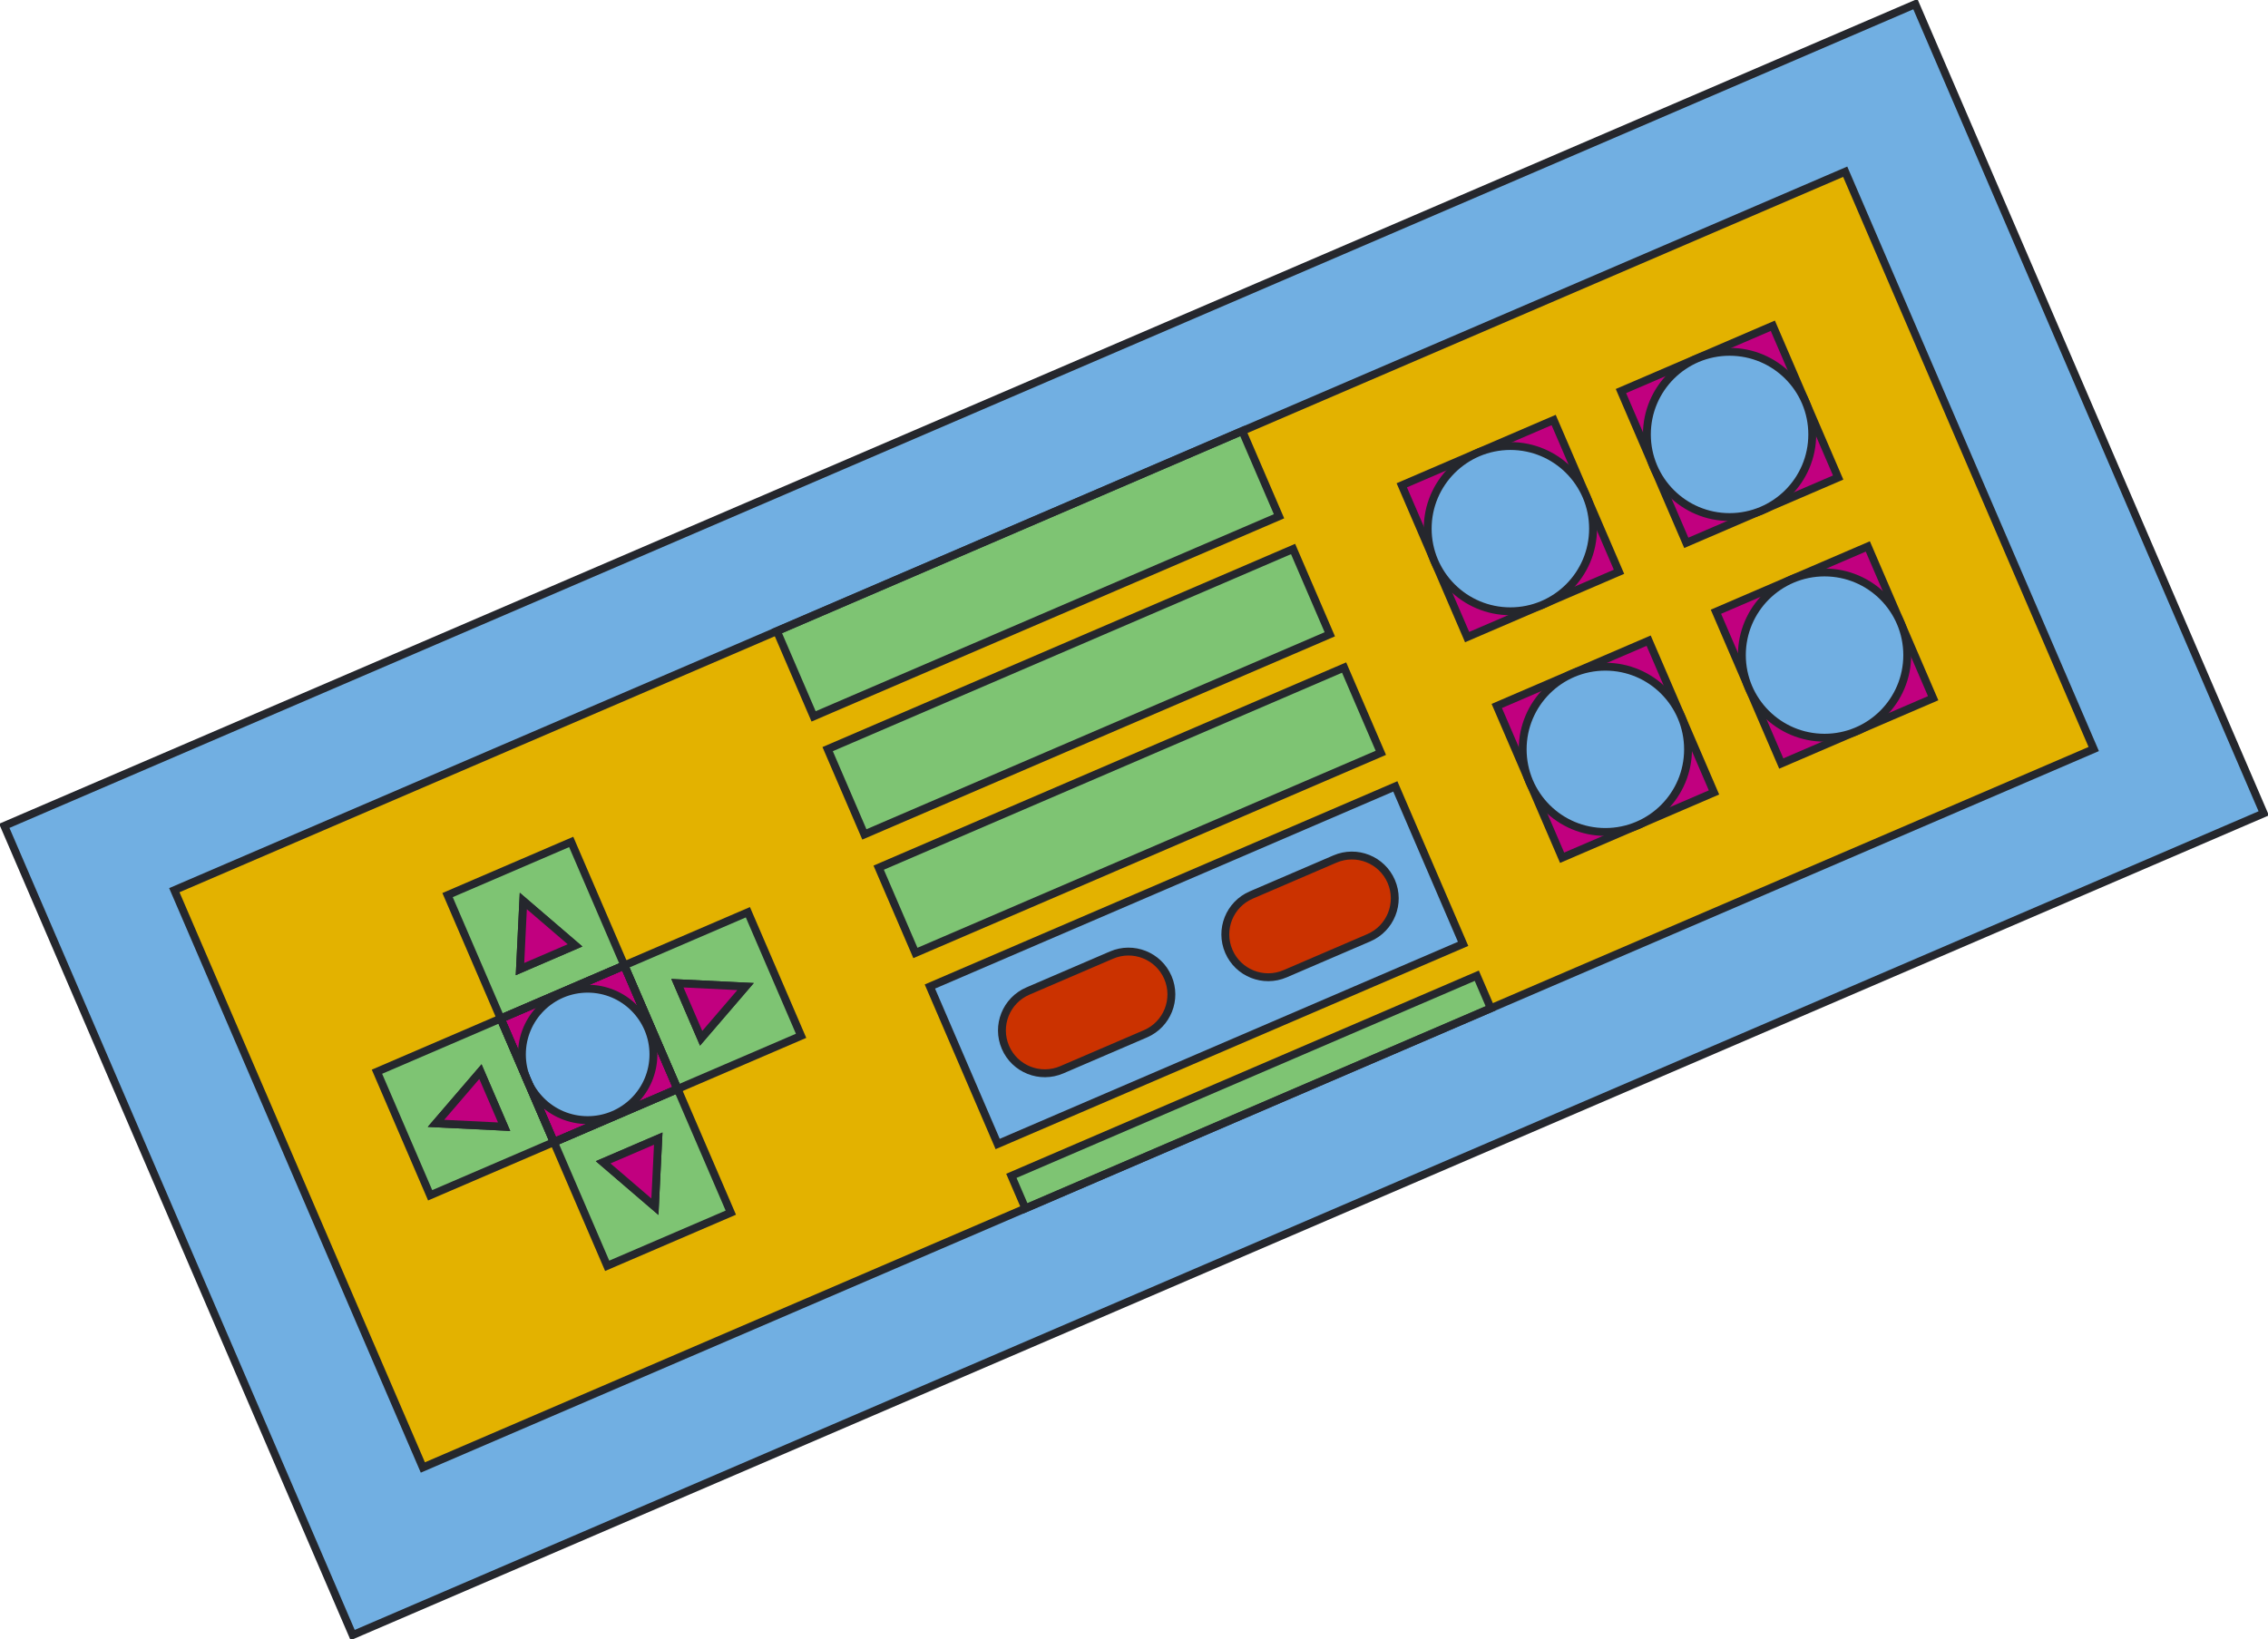 <svg xmlns="http://www.w3.org/2000/svg" width="740" height="535" viewBox="0 0 740 535" fill="none"><g clip-path="url(#clip0_11_503)"><path d="M624.94 1.342L1.397 269.51L115.067 533.592L738.61 265.423L624.94 1.342Z" fill="#71AFE2"></path><path d="M602.049 56.041L56.877 290.504L137.968 478.897L683.141 244.434L602.049 56.041Z" fill="#E3B200"></path><path d="M455.26 256.634L303.402 321.944L325.521 373.331L477.379 308.021L455.26 256.634Z" fill="#71AFE2"></path><path d="M435.556 280.336L408.262 292.074C401.162 295.128 397.882 303.355 400.936 310.45C403.99 317.545 412.221 320.822 419.321 317.768L446.616 306.029C453.716 302.976 456.996 294.749 453.942 287.653C450.888 280.558 442.657 277.282 435.556 280.336Z" fill="#CB3200"></path><path d="M362.672 311.678L335.378 323.417C328.278 326.471 324.997 334.698 328.051 341.793C331.105 348.888 339.337 352.164 346.437 349.111L373.732 337.372C380.832 334.319 384.112 326.091 381.058 318.996C378.004 311.901 369.773 308.625 362.672 311.678Z" fill="#CB3200"></path><path d="M186.371 274.756L146.031 292.105L163.388 332.428L203.728 315.079L186.371 274.756Z" fill="#7EC473"></path><path d="M221.091 355.412L180.751 372.761L198.108 413.084L238.448 395.735L221.091 355.412Z" fill="#7EC473"></path><path d="M122.995 349.747L140.351 390.07L180.691 372.721L163.335 332.398L122.995 349.747Z" fill="#7EC473"></path><path d="M203.679 315.056L221.036 355.378L261.376 338.029L244.019 297.706L203.679 315.056Z" fill="#7EC473"></path><path d="M405.336 140.643L253.478 205.952L265.459 233.788L417.317 168.478L405.336 140.643Z" fill="#7EC473"></path><path d="M421.903 179.159L270.045 244.469L282.027 272.304L433.884 206.995L421.903 179.159Z" fill="#7EC473"></path><path d="M438.554 217.844L286.696 283.154L298.677 310.989L450.535 245.679L438.554 217.844Z" fill="#7EC473"></path><path d="M481.845 318.414L329.987 383.723L334.561 394.349L486.419 329.039L481.845 318.414Z" fill="#7EC473"></path><path d="M624.94 1.342L1.397 269.51L115.067 533.592L738.61 265.423L624.94 1.342Z" stroke="#25272D" stroke-width="2.57" stroke-miterlimit="10"></path><path d="M602.049 56.041L56.877 290.504L137.968 478.897L683.141 244.434L602.049 56.041Z" stroke="#25272D" stroke-width="2.57" stroke-miterlimit="10"></path><path d="M405.336 140.643L253.478 205.952L265.459 233.788L417.317 168.478L405.336 140.643Z" stroke="#25272D" stroke-width="2.57" stroke-miterlimit="10"></path><path d="M421.903 179.159L270.045 244.469L282.027 272.304L433.884 206.995L421.903 179.159Z" stroke="#25272D" stroke-width="2.57" stroke-miterlimit="10"></path><path d="M438.554 217.844L286.696 283.154L298.677 310.989L450.535 245.679L438.554 217.844Z" stroke="#25272D" stroke-width="2.57" stroke-miterlimit="10"></path><path d="M481.845 318.414L329.987 383.723L334.561 394.349L486.419 329.039L481.845 318.414Z" stroke="#25272D" stroke-width="2.57" stroke-miterlimit="10"></path><path d="M455.26 256.634L303.402 321.944L325.521 373.331L477.379 308.021L455.26 256.634Z" stroke="#25272D" stroke-width="2.57" stroke-miterlimit="10"></path><path d="M435.556 280.336L408.262 292.074C401.162 295.128 397.882 303.355 400.936 310.45C403.99 317.545 412.221 320.822 419.321 317.768L446.616 306.029C453.716 302.976 456.996 294.749 453.942 287.653C450.888 280.558 442.657 277.282 435.556 280.336Z" stroke="#25272D" stroke-width="2.57" stroke-miterlimit="10"></path><path d="M163.339 332.392L180.696 372.715L221.036 355.366L203.679 315.043L163.339 332.392Z" fill="#C1007F" stroke="#25272D" stroke-width="2.57" stroke-miterlimit="10"></path><path d="M362.672 311.678L335.378 323.417C328.278 326.471 324.997 334.698 328.051 341.793C331.105 348.888 339.337 352.164 346.437 349.111L373.732 337.372C380.832 334.319 384.112 326.091 381.058 318.996C378.004 311.901 369.773 308.625 362.672 311.678Z" stroke="#25272D" stroke-width="2.57" stroke-miterlimit="10"></path><path d="M506.924 137.062L457.37 158.374L478.691 207.907L528.245 186.595L506.924 137.062Z" fill="#C1007F"></path><path d="M578.432 106.305L528.878 127.617L550.199 177.15L599.753 155.838L578.432 106.305Z" fill="#C1007F"></path><path d="M537.92 209.072L488.365 230.384L509.686 279.917L559.241 258.605L537.92 209.072Z" fill="#C1007F"></path><path d="M609.428 178.323L559.874 199.635L581.194 249.169L630.749 227.857L609.428 178.323Z" fill="#C1007F"></path><path d="M506.924 137.062L457.37 158.374L478.691 207.907L528.245 186.595L506.924 137.062Z" stroke="#25272D" stroke-width="2.57" stroke-miterlimit="10"></path><path d="M578.432 106.305L528.878 127.617L550.199 177.15L599.753 155.838L578.432 106.305Z" stroke="#25272D" stroke-width="2.57" stroke-miterlimit="10"></path><path d="M537.92 209.072L488.365 230.384L509.686 279.917L559.241 258.605L537.92 209.072Z" stroke="#25272D" stroke-width="2.57" stroke-miterlimit="10"></path><path d="M609.428 178.323L559.874 199.635L581.194 249.169L630.749 227.857L609.428 178.323Z" stroke="#25272D" stroke-width="2.57" stroke-miterlimit="10"></path><path d="M191.742 365.543C203.591 365.543 213.197 355.941 213.197 344.097C213.197 332.253 203.591 322.651 191.742 322.651C179.893 322.651 170.287 332.253 170.287 344.097C170.287 355.941 179.893 365.543 191.742 365.543Z" fill="#71AFE2"></path><path d="M492.803 199.488C507.702 199.488 519.78 187.415 519.78 172.522C519.78 157.629 507.702 145.556 492.803 145.556C477.904 145.556 465.826 157.629 465.826 172.522C465.826 187.415 477.904 199.488 492.803 199.488Z" fill="#71AFE2"></path><path d="M564.322 168.741C579.221 168.741 591.299 156.668 591.299 141.775C591.299 126.882 579.221 114.809 564.322 114.809C549.423 114.809 537.345 126.882 537.345 141.775C537.345 156.668 549.423 168.741 564.322 168.741Z" fill="#71AFE2"></path><path d="M523.794 271.504C538.694 271.504 550.772 259.431 550.772 244.538C550.772 229.645 538.694 217.572 523.794 217.572C508.895 217.572 496.817 229.645 496.817 244.538C496.817 259.431 508.895 271.504 523.794 271.504Z" fill="#71AFE2"></path><path d="M595.313 240.748C610.213 240.748 622.291 228.675 622.291 213.783C622.291 198.89 610.213 186.817 595.313 186.817C580.414 186.817 568.336 198.89 568.336 213.783C568.336 228.675 580.414 240.748 595.313 240.748Z" fill="#71AFE2"></path><path d="M492.803 199.488C507.702 199.488 519.78 187.415 519.78 172.522C519.78 157.629 507.702 145.556 492.803 145.556C477.904 145.556 465.826 157.629 465.826 172.522C465.826 187.415 477.904 199.488 492.803 199.488Z" stroke="#25272D" stroke-width="2.57" stroke-miterlimit="10"></path><path d="M564.322 168.741C579.221 168.741 591.299 156.668 591.299 141.775C591.299 126.882 579.221 114.809 564.322 114.809C549.423 114.809 537.345 126.882 537.345 141.775C537.345 156.668 549.423 168.741 564.322 168.741Z" stroke="#25272D" stroke-width="2.57" stroke-miterlimit="10"></path><path d="M523.794 271.504C538.694 271.504 550.772 259.431 550.772 244.538C550.772 229.645 538.694 217.572 523.794 217.572C508.895 217.572 496.817 229.645 496.817 244.538C496.817 259.431 508.895 271.504 523.794 271.504Z" stroke="#25272D" stroke-width="2.57" stroke-miterlimit="10"></path><path d="M595.313 240.748C610.213 240.748 622.291 228.675 622.291 213.783C622.291 198.89 610.213 186.817 595.313 186.817C580.414 186.817 568.336 198.89 568.336 213.783C568.336 228.675 580.414 240.748 595.313 240.748Z" stroke="#25272D" stroke-width="2.57" stroke-miterlimit="10"></path><path d="M186.371 274.756L146.031 292.105L163.388 332.428L203.728 315.079L186.371 274.756Z" stroke="#25272D" stroke-width="2.57" stroke-miterlimit="10"></path><path d="M203.739 315.086L163.399 332.435L180.756 372.758L221.096 355.409L203.739 315.086Z" stroke="#25272D" stroke-width="2.57" stroke-miterlimit="10"></path><path d="M221.091 355.412L180.751 372.761L198.108 413.084L238.448 395.735L221.091 355.412Z" stroke="#25272D" stroke-width="2.57" stroke-miterlimit="10"></path><path d="M122.995 349.747L140.351 390.07L180.691 372.721L163.335 332.398L122.995 349.747Z" stroke="#25272D" stroke-width="2.57" stroke-miterlimit="10"></path><path d="M163.339 332.392L180.696 372.715L221.036 355.366L203.679 315.043L163.339 332.392Z" stroke="#25272D" stroke-width="2.57" stroke-miterlimit="10"></path><path d="M203.679 315.056L221.036 355.378L261.376 338.029L244.019 297.706L203.679 315.056Z" stroke="#25272D" stroke-width="2.57" stroke-miterlimit="10"></path><path d="M221.027 320.863L228.767 338.832L243.265 321.951L221.027 320.863Z" stroke="#25272D" stroke-width="2.57" stroke-miterlimit="10"></path><path d="M164.485 367.685L156.753 349.716L142.255 366.597L164.485 367.685Z" stroke="#25272D" stroke-width="2.57" stroke-miterlimit="10"></path><path d="M169.661 316.25L187.629 308.513L170.741 294.021L169.661 316.25Z" stroke="#25272D" stroke-width="2.57" stroke-miterlimit="10"></path><path d="M214.772 371.573L196.795 379.302L213.684 393.802L214.772 371.573Z" stroke="#25272D" stroke-width="2.57" stroke-miterlimit="10"></path><path d="M221.027 320.863L228.767 338.832L243.265 321.951L221.027 320.863Z" fill="#C1007F" stroke="#25272D" stroke-width="2.57" stroke-miterlimit="10"></path><path d="M164.485 367.685L156.753 349.716L142.255 366.597L164.485 367.685Z" fill="#C1007F" stroke="#25272D" stroke-width="2.57" stroke-miterlimit="10"></path><path d="M169.661 316.25L187.629 308.513L170.741 294.021L169.661 316.25Z" fill="#C1007F" stroke="#25272D" stroke-width="2.57" stroke-miterlimit="10"></path><path d="M214.772 371.573L196.795 379.302L213.684 393.802L214.772 371.573Z" fill="#C1007F" stroke="#25272D" stroke-width="2.57" stroke-miterlimit="10"></path><path d="M191.742 365.543C203.591 365.543 213.197 355.941 213.197 344.097C213.197 332.253 203.591 322.651 191.742 322.651C179.893 322.651 170.287 332.253 170.287 344.097C170.287 355.941 179.893 365.543 191.742 365.543Z" stroke="#25272D" stroke-width="2.57" stroke-miterlimit="10"></path></g><defs><clipPath id="clip0_11_503"><rect width="740" height="535" fill="white"></rect></clipPath></defs></svg>